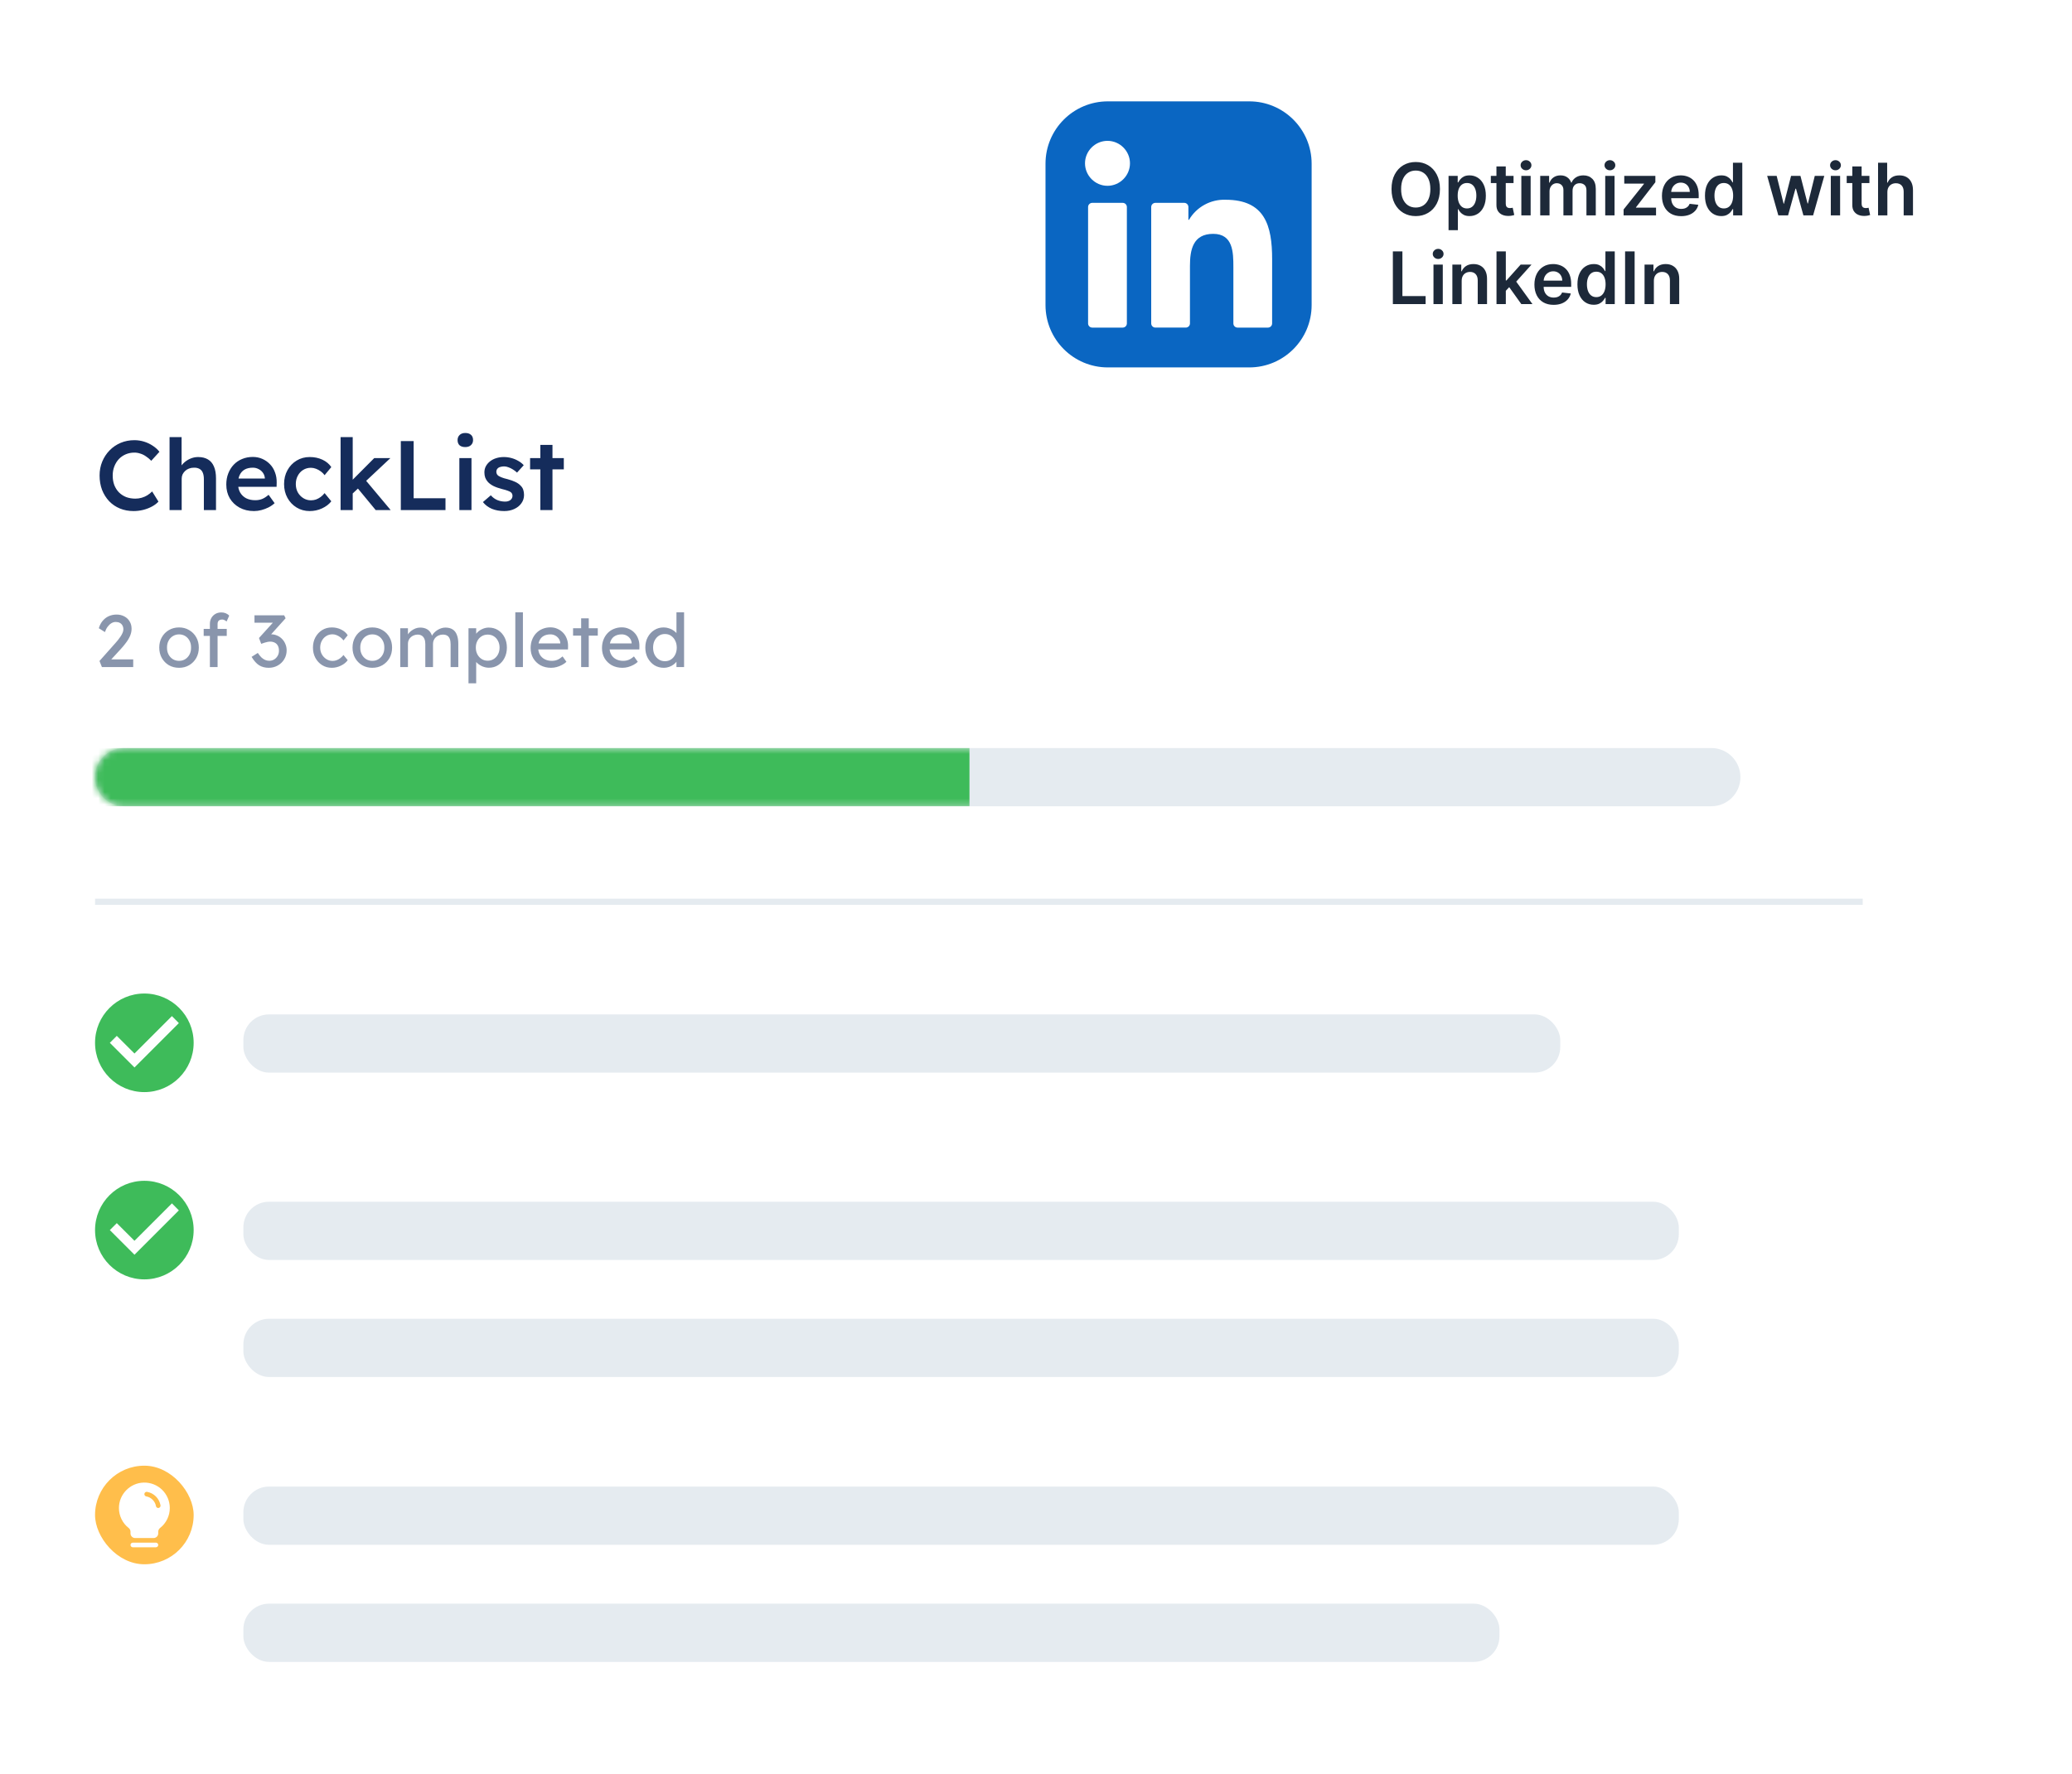 <svg width="327" height="280" viewBox="0 0 327 280" fill="none" xmlns="http://www.w3.org/2000/svg">
<g clip-path="url(#clip0_179_7143)">
<g clip-path="url(#clip1_179_7143)">
<rect y="45" width="294" height="235" rx="11.672" fill="white"/>
<g filter="url(#filter0_d_179_7143)">
<g clip-path="url(#clip2_179_7143)">
<path d="M21.085 77.156C20.297 77.156 19.575 77.021 18.922 76.751C18.268 76.481 17.703 76.097 17.226 75.599C16.748 75.091 16.375 74.494 16.105 73.81C15.846 73.115 15.716 72.357 15.716 71.537C15.716 70.749 15.856 70.018 16.136 69.343C16.416 68.669 16.805 68.077 17.303 67.569C17.801 67.061 18.382 66.666 19.046 66.386C19.71 66.106 20.431 65.966 21.209 65.966C21.739 65.966 22.252 66.044 22.75 66.2C23.248 66.355 23.705 66.573 24.12 66.853C24.535 67.123 24.882 67.439 25.162 67.802L23.871 69.219C23.601 68.939 23.321 68.705 23.03 68.518C22.75 68.321 22.454 68.176 22.143 68.083C21.842 67.979 21.531 67.927 21.209 67.927C20.732 67.927 20.281 68.015 19.855 68.192C19.441 68.368 19.077 68.617 18.766 68.939C18.465 69.26 18.227 69.644 18.05 70.09C17.874 70.526 17.786 71.014 17.786 71.553C17.786 72.103 17.869 72.601 18.035 73.047C18.211 73.493 18.455 73.877 18.766 74.199C19.088 74.52 19.466 74.769 19.902 74.946C20.348 75.112 20.836 75.195 21.365 75.195C21.707 75.195 22.04 75.148 22.361 75.055C22.683 74.961 22.978 74.832 23.248 74.666C23.528 74.489 23.782 74.287 24.011 74.059L25.007 75.662C24.758 75.942 24.426 76.196 24.011 76.424C23.596 76.652 23.129 76.834 22.61 76.969C22.102 77.093 21.593 77.156 21.085 77.156ZM26.759 77V65.484H28.658V70.479L28.3 70.666C28.404 70.293 28.606 69.955 28.907 69.654C29.207 69.343 29.566 69.094 29.98 68.907C30.395 68.721 30.821 68.627 31.257 68.627C31.879 68.627 32.398 68.752 32.813 69.001C33.238 69.25 33.555 69.623 33.762 70.121C33.98 70.619 34.089 71.242 34.089 71.989V77H32.175V72.129C32.175 71.714 32.118 71.371 32.004 71.102C31.89 70.822 31.713 70.619 31.474 70.495C31.236 70.36 30.945 70.298 30.603 70.308C30.323 70.308 30.064 70.355 29.825 70.448C29.597 70.531 29.394 70.656 29.218 70.822C29.052 70.977 28.917 71.159 28.813 71.366C28.72 71.574 28.673 71.802 28.673 72.051V77H27.724C27.537 77 27.361 77 27.195 77C27.039 77 26.894 77 26.759 77ZM40.087 77.156C39.225 77.156 38.463 76.974 37.799 76.611C37.145 76.248 36.632 75.755 36.258 75.132C35.895 74.5 35.713 73.778 35.713 72.969C35.713 72.326 35.817 71.74 36.025 71.211C36.232 70.682 36.517 70.225 36.881 69.841C37.254 69.447 37.695 69.146 38.203 68.939C38.722 68.721 39.288 68.612 39.9 68.612C40.439 68.612 40.942 68.716 41.409 68.923C41.876 69.13 42.281 69.416 42.623 69.779C42.966 70.132 43.225 70.557 43.401 71.055C43.588 71.543 43.676 72.077 43.666 72.658L43.65 73.327H37.005L36.647 72.02H42.047L41.798 72.284V71.942C41.767 71.621 41.663 71.34 41.487 71.102C41.311 70.853 41.083 70.661 40.802 70.526C40.533 70.381 40.232 70.308 39.9 70.308C39.391 70.308 38.961 70.407 38.608 70.604C38.266 70.801 38.006 71.086 37.83 71.46C37.654 71.823 37.565 72.279 37.565 72.829C37.565 73.358 37.674 73.82 37.892 74.214C38.12 74.609 38.437 74.915 38.842 75.132C39.257 75.34 39.739 75.444 40.289 75.444C40.673 75.444 41.025 75.382 41.347 75.257C41.669 75.132 42.016 74.909 42.39 74.588L43.339 75.911C43.059 76.17 42.737 76.393 42.374 76.58C42.021 76.756 41.648 76.896 41.254 77C40.859 77.104 40.47 77.156 40.087 77.156ZM48.878 77.156C48.111 77.156 47.421 76.969 46.809 76.595C46.196 76.222 45.714 75.713 45.361 75.07C45.008 74.427 44.832 73.701 44.832 72.891C44.832 72.082 45.008 71.356 45.361 70.713C45.714 70.069 46.196 69.561 46.809 69.188C47.421 68.814 48.111 68.627 48.878 68.627C49.615 68.627 50.284 68.767 50.886 69.047C51.488 69.328 51.955 69.717 52.287 70.215L51.228 71.491C51.073 71.273 50.876 71.076 50.637 70.899C50.398 70.723 50.144 70.583 49.874 70.479C49.605 70.376 49.335 70.324 49.065 70.324C48.609 70.324 48.199 70.438 47.836 70.666C47.483 70.884 47.203 71.19 46.995 71.584C46.788 71.968 46.684 72.404 46.684 72.891C46.684 73.379 46.788 73.815 46.995 74.199C47.213 74.583 47.504 74.889 47.867 75.117C48.23 75.345 48.635 75.459 49.081 75.459C49.35 75.459 49.61 75.418 49.859 75.335C50.118 75.241 50.362 75.112 50.59 74.946C50.819 74.78 51.031 74.572 51.228 74.323L52.287 75.615C51.934 76.071 51.446 76.445 50.824 76.735C50.212 77.016 49.563 77.156 48.878 77.156ZM55.54 74.494L55.167 72.705L59.057 68.799H61.61L55.54 74.494ZM53.751 77V65.484H55.665V77H53.751ZM59.291 77L56.272 73.343L57.626 72.191L61.656 77H59.291ZM63.257 77V66.106H65.28V75.132H70.307V77H63.257ZM72.495 77V68.799H74.409V77H72.495ZM73.428 67.055C73.044 67.055 72.744 66.962 72.526 66.775C72.318 66.578 72.214 66.303 72.214 65.951C72.214 65.618 72.323 65.349 72.541 65.141C72.759 64.934 73.055 64.83 73.428 64.83C73.823 64.83 74.123 64.929 74.331 65.126C74.549 65.312 74.658 65.587 74.658 65.951C74.658 66.272 74.549 66.537 74.331 66.744C74.113 66.952 73.812 67.055 73.428 67.055ZM79.575 77.156C78.849 77.156 78.195 77.036 77.614 76.798C77.043 76.549 76.577 76.196 76.213 75.739L77.459 74.666C77.77 75.018 78.117 75.272 78.501 75.428C78.885 75.584 79.29 75.662 79.715 75.662C79.891 75.662 80.047 75.641 80.182 75.599C80.327 75.558 80.452 75.496 80.555 75.413C80.659 75.33 80.737 75.236 80.789 75.132C80.851 75.018 80.882 74.894 80.882 74.759C80.882 74.51 80.789 74.313 80.602 74.168C80.498 74.095 80.332 74.017 80.104 73.934C79.886 73.851 79.601 73.768 79.248 73.685C78.688 73.54 78.221 73.374 77.848 73.187C77.474 72.99 77.184 72.772 76.976 72.534C76.8 72.336 76.665 72.113 76.572 71.864C76.489 71.615 76.447 71.346 76.447 71.055C76.447 70.692 76.525 70.365 76.68 70.075C76.846 69.774 77.07 69.514 77.35 69.296C77.63 69.079 77.957 68.913 78.33 68.799C78.704 68.684 79.093 68.627 79.497 68.627C79.912 68.627 80.312 68.679 80.696 68.783C81.09 68.887 81.453 69.037 81.785 69.234C82.127 69.421 82.418 69.649 82.656 69.919L81.598 71.086C81.401 70.899 81.183 70.733 80.945 70.588C80.716 70.443 80.483 70.329 80.244 70.246C80.006 70.152 79.783 70.106 79.575 70.106C79.378 70.106 79.202 70.126 79.046 70.168C78.89 70.199 78.761 70.251 78.657 70.324C78.553 70.396 78.47 70.49 78.408 70.604C78.356 70.707 78.33 70.832 78.33 70.977C78.34 71.102 78.371 71.221 78.423 71.335C78.486 71.439 78.569 71.527 78.672 71.6C78.787 71.672 78.958 71.755 79.186 71.849C79.414 71.942 79.71 72.03 80.073 72.113C80.581 72.248 81.007 72.399 81.349 72.565C81.692 72.731 81.961 72.923 82.159 73.141C82.356 73.327 82.496 73.545 82.579 73.794C82.662 74.043 82.703 74.318 82.703 74.619C82.703 75.106 82.563 75.542 82.283 75.926C82.013 76.31 81.64 76.611 81.162 76.829C80.696 77.047 80.166 77.156 79.575 77.156ZM85.276 77V66.713H87.191V77H85.276ZM83.658 70.573V68.799H88.98V70.573H83.658Z" fill="#152C5B"/>
<path opacity="0.5" d="M16.085 101.781L15.7 100.824L18.198 98.011C18.33 97.871 18.467 97.712 18.607 97.533C18.755 97.346 18.895 97.155 19.027 96.961C19.159 96.766 19.264 96.576 19.342 96.389C19.428 96.194 19.47 96.011 19.47 95.84C19.47 95.591 19.42 95.381 19.319 95.21C19.225 95.031 19.085 94.895 18.898 94.802C18.72 94.708 18.502 94.661 18.245 94.661C18.019 94.661 17.797 94.728 17.579 94.86C17.362 94.992 17.163 95.179 16.984 95.42C16.805 95.661 16.665 95.941 16.564 96.26L15.595 95.653C15.728 95.202 15.926 94.817 16.191 94.498C16.463 94.171 16.786 93.922 17.159 93.751C17.541 93.58 17.953 93.494 18.396 93.494C18.856 93.494 19.264 93.591 19.622 93.786C19.98 93.973 20.26 94.237 20.462 94.58C20.665 94.914 20.766 95.303 20.766 95.747C20.766 95.926 20.747 96.109 20.708 96.296C20.669 96.482 20.606 96.677 20.521 96.879C20.435 97.074 20.326 97.28 20.194 97.498C20.062 97.708 19.902 97.93 19.715 98.163C19.537 98.396 19.33 98.642 19.097 98.898L17.241 100.918L17.008 100.567H21.023V101.781H16.085ZM28.261 101.898C27.662 101.898 27.125 101.762 26.65 101.49C26.183 101.209 25.814 100.832 25.541 100.357C25.269 99.875 25.133 99.326 25.133 98.712C25.133 98.097 25.269 97.552 25.541 97.078C25.814 96.595 26.183 96.218 26.65 95.945C27.125 95.665 27.662 95.525 28.261 95.525C28.852 95.525 29.381 95.665 29.848 95.945C30.323 96.218 30.696 96.595 30.969 97.078C31.241 97.552 31.377 98.097 31.377 98.712C31.377 99.326 31.241 99.875 30.969 100.357C30.696 100.832 30.323 101.209 29.848 101.49C29.381 101.762 28.852 101.898 28.261 101.898ZM28.261 100.801C28.627 100.801 28.953 100.711 29.241 100.532C29.529 100.346 29.755 100.097 29.918 99.785C30.082 99.466 30.16 99.108 30.152 98.712C30.16 98.307 30.082 97.949 29.918 97.638C29.755 97.319 29.529 97.07 29.241 96.891C28.953 96.712 28.627 96.622 28.261 96.622C27.895 96.622 27.564 96.716 27.269 96.902C26.981 97.081 26.755 97.33 26.592 97.649C26.428 97.961 26.351 98.315 26.358 98.712C26.351 99.108 26.428 99.466 26.592 99.785C26.755 100.097 26.981 100.346 27.269 100.532C27.564 100.711 27.895 100.801 28.261 100.801ZM33.125 101.781V94.965C33.125 94.615 33.202 94.303 33.358 94.031C33.514 93.759 33.728 93.545 34 93.389C34.272 93.234 34.587 93.156 34.945 93.156C35.194 93.156 35.428 93.202 35.646 93.296C35.864 93.389 36.039 93.514 36.171 93.669L35.762 94.591C35.661 94.498 35.548 94.424 35.424 94.37C35.307 94.307 35.194 94.276 35.086 94.276C34.922 94.276 34.782 94.303 34.665 94.358C34.556 94.405 34.475 94.482 34.42 94.591C34.366 94.692 34.338 94.817 34.338 94.965V101.781H33.731C33.63 101.781 33.529 101.781 33.428 101.781C33.327 101.781 33.226 101.781 33.125 101.781ZM32.144 96.867V95.759H35.786V96.867H32.144ZM42.402 101.898C41.826 101.898 41.324 101.766 40.896 101.501C40.476 101.237 40.079 100.793 39.706 100.171L40.686 99.552C40.881 99.84 41.071 100.077 41.258 100.264C41.453 100.443 41.651 100.575 41.853 100.661C42.056 100.746 42.27 100.789 42.495 100.789C42.768 100.789 43.021 100.723 43.254 100.591C43.487 100.451 43.674 100.26 43.814 100.019C43.954 99.778 44.025 99.505 44.025 99.202C44.025 98.898 43.97 98.642 43.861 98.431C43.752 98.214 43.593 98.05 43.383 97.941C43.172 97.825 42.923 97.766 42.636 97.766C42.503 97.766 42.363 97.782 42.215 97.813C42.075 97.836 41.923 97.875 41.76 97.93C41.597 97.976 41.418 98.038 41.223 98.116L40.873 97.194L43.394 94.416L43.639 94.778H40.161V93.611H44.842L45.075 94.078L42.402 97.043L42.11 96.739C42.172 96.708 42.274 96.681 42.414 96.657C42.562 96.626 42.682 96.611 42.776 96.611C43.118 96.611 43.437 96.677 43.733 96.809C44.036 96.934 44.297 97.112 44.515 97.346C44.74 97.572 44.915 97.84 45.04 98.151C45.172 98.455 45.238 98.782 45.238 99.132C45.238 99.661 45.11 100.136 44.853 100.556C44.604 100.968 44.266 101.295 43.838 101.536C43.41 101.777 42.931 101.898 42.402 101.898ZM52.365 101.898C51.797 101.898 51.287 101.758 50.836 101.478C50.392 101.198 50.038 100.816 49.774 100.334C49.517 99.852 49.389 99.311 49.389 98.712C49.389 98.112 49.517 97.572 49.774 97.089C50.038 96.607 50.392 96.225 50.836 95.945C51.287 95.665 51.797 95.525 52.365 95.525C52.91 95.525 53.404 95.638 53.847 95.864C54.299 96.082 54.641 96.381 54.874 96.762L54.209 97.579C54.085 97.4 53.925 97.237 53.73 97.089C53.536 96.941 53.33 96.825 53.112 96.739C52.894 96.653 52.684 96.611 52.482 96.611C52.108 96.611 51.773 96.704 51.478 96.891C51.19 97.07 50.96 97.319 50.789 97.638C50.618 97.957 50.532 98.315 50.532 98.712C50.532 99.108 50.622 99.466 50.801 99.785C50.98 100.097 51.217 100.346 51.513 100.532C51.809 100.719 52.135 100.813 52.493 100.813C52.703 100.813 52.906 100.778 53.1 100.707C53.303 100.637 53.497 100.532 53.684 100.392C53.871 100.252 54.046 100.081 54.209 99.879L54.874 100.696C54.625 101.046 54.267 101.334 53.8 101.56C53.342 101.785 52.863 101.898 52.365 101.898ZM58.763 101.898C58.164 101.898 57.627 101.762 57.152 101.49C56.685 101.209 56.316 100.832 56.043 100.357C55.771 99.875 55.635 99.326 55.635 98.712C55.635 98.097 55.771 97.552 56.043 97.078C56.316 96.595 56.685 96.218 57.152 95.945C57.627 95.665 58.164 95.525 58.763 95.525C59.354 95.525 59.883 95.665 60.35 95.945C60.825 96.218 61.199 96.595 61.471 97.078C61.743 97.552 61.879 98.097 61.879 98.712C61.879 99.326 61.743 99.875 61.471 100.357C61.199 100.832 60.825 101.209 60.35 101.49C59.883 101.762 59.354 101.898 58.763 101.898ZM58.763 100.801C59.129 100.801 59.456 100.711 59.743 100.532C60.031 100.346 60.257 100.097 60.42 99.785C60.584 99.466 60.662 99.108 60.654 98.712C60.662 98.307 60.584 97.949 60.42 97.638C60.257 97.319 60.031 97.07 59.743 96.891C59.456 96.712 59.129 96.622 58.763 96.622C58.397 96.622 58.066 96.716 57.771 96.902C57.483 97.081 57.257 97.33 57.094 97.649C56.931 97.961 56.853 98.315 56.86 98.712C56.853 99.108 56.931 99.466 57.094 99.785C57.257 100.097 57.483 100.346 57.771 100.532C58.066 100.711 58.397 100.801 58.763 100.801ZM63.166 101.781V95.653H64.38V96.961L64.158 97.101C64.22 96.898 64.318 96.704 64.45 96.517C64.59 96.331 64.757 96.167 64.952 96.027C65.154 95.879 65.368 95.763 65.594 95.677C65.827 95.591 66.065 95.549 66.306 95.549C66.656 95.549 66.963 95.607 67.228 95.724C67.492 95.84 67.71 96.015 67.882 96.249C68.053 96.482 68.177 96.774 68.255 97.124L68.068 97.078L68.15 96.879C68.236 96.7 68.352 96.533 68.5 96.377C68.656 96.214 68.831 96.07 69.025 95.945C69.22 95.821 69.426 95.724 69.644 95.653C69.862 95.584 70.076 95.549 70.286 95.549C70.745 95.549 71.122 95.642 71.418 95.829C71.722 96.015 71.947 96.299 72.095 96.681C72.251 97.062 72.329 97.537 72.329 98.105V101.781H71.115V98.175C71.115 97.825 71.068 97.54 70.975 97.323C70.889 97.097 70.757 96.93 70.578 96.821C70.399 96.712 70.169 96.657 69.889 96.657C69.671 96.657 69.465 96.696 69.27 96.774C69.084 96.844 68.92 96.945 68.78 97.078C68.64 97.21 68.531 97.365 68.453 97.544C68.376 97.716 68.337 97.906 68.337 98.116V101.781H67.123V98.151C67.123 97.832 67.076 97.564 66.983 97.346C66.889 97.12 66.753 96.949 66.574 96.832C66.395 96.716 66.177 96.657 65.921 96.657C65.703 96.657 65.5 96.696 65.314 96.774C65.127 96.844 64.963 96.945 64.823 97.078C64.683 97.202 64.574 97.354 64.497 97.533C64.419 97.704 64.38 97.891 64.38 98.093V101.781H63.166ZM73.938 104.349V95.653H75.152V97.054L74.965 96.949C75.012 96.716 75.144 96.494 75.362 96.284C75.58 96.066 75.844 95.891 76.156 95.759C76.475 95.618 76.802 95.549 77.136 95.549C77.689 95.549 78.179 95.685 78.607 95.957C79.035 96.229 79.373 96.603 79.622 97.078C79.871 97.552 79.996 98.097 79.996 98.712C79.996 99.319 79.871 99.863 79.622 100.346C79.381 100.82 79.046 101.198 78.618 101.478C78.191 101.75 77.708 101.886 77.171 101.886C76.813 101.886 76.467 101.816 76.132 101.676C75.798 101.528 75.514 101.342 75.28 101.116C75.047 100.89 74.903 100.657 74.849 100.416L75.152 100.252V104.349H73.938ZM76.973 100.778C77.331 100.778 77.65 100.688 77.93 100.509C78.21 100.33 78.432 100.085 78.595 99.774C78.759 99.463 78.84 99.108 78.84 98.712C78.84 98.315 78.759 97.965 78.595 97.661C78.44 97.35 78.222 97.105 77.942 96.926C77.661 96.747 77.338 96.657 76.973 96.657C76.607 96.657 76.284 96.747 76.004 96.926C75.724 97.097 75.502 97.338 75.339 97.649C75.175 97.961 75.094 98.315 75.094 98.712C75.094 99.108 75.175 99.463 75.339 99.774C75.502 100.085 75.724 100.33 76.004 100.509C76.284 100.688 76.607 100.778 76.973 100.778ZM81.325 101.781V93.144H82.527V101.781H81.325ZM86.977 101.898C86.346 101.898 85.786 101.766 85.296 101.501C84.813 101.229 84.432 100.859 84.152 100.392C83.879 99.925 83.743 99.389 83.743 98.782C83.743 98.299 83.821 97.859 83.977 97.463C84.132 97.066 84.346 96.724 84.619 96.436C84.899 96.14 85.23 95.914 85.611 95.759C86 95.595 86.42 95.513 86.871 95.513C87.268 95.513 87.638 95.591 87.98 95.747C88.323 95.895 88.618 96.101 88.867 96.365C89.124 96.63 89.319 96.945 89.451 97.311C89.591 97.669 89.657 98.062 89.649 98.49L89.638 99.003H84.63L84.362 98.046H88.599L88.424 98.245V97.965C88.4 97.708 88.315 97.478 88.167 97.276C88.019 97.074 87.832 96.914 87.607 96.797C87.381 96.681 87.136 96.622 86.871 96.622C86.451 96.622 86.097 96.704 85.809 96.867C85.521 97.023 85.303 97.257 85.156 97.568C85.008 97.871 84.934 98.249 84.934 98.7C84.934 99.128 85.023 99.501 85.202 99.82C85.381 100.132 85.634 100.373 85.961 100.544C86.288 100.715 86.665 100.801 87.093 100.801C87.397 100.801 87.677 100.75 87.934 100.649C88.198 100.548 88.482 100.365 88.786 100.101L89.393 100.953C89.206 101.139 88.976 101.303 88.704 101.443C88.439 101.583 88.155 101.696 87.852 101.781C87.556 101.859 87.264 101.898 86.977 101.898ZM91.715 101.781V94.09H92.917V101.781H91.715ZM90.442 96.821V95.653H94.341V96.821H90.442ZM98.238 101.898C97.608 101.898 97.048 101.766 96.557 101.501C96.075 101.229 95.694 100.859 95.413 100.392C95.141 99.925 95.005 99.389 95.005 98.782C95.005 98.299 95.083 97.859 95.238 97.463C95.394 97.066 95.608 96.724 95.88 96.436C96.16 96.14 96.491 95.914 96.873 95.759C97.262 95.595 97.682 95.513 98.133 95.513C98.53 95.513 98.9 95.591 99.242 95.747C99.584 95.895 99.88 96.101 100.129 96.365C100.386 96.63 100.58 96.945 100.713 97.311C100.853 97.669 100.919 98.062 100.911 98.49L100.899 99.003H95.892L95.624 98.046H99.861L99.685 98.245V97.965C99.662 97.708 99.576 97.478 99.429 97.276C99.281 97.074 99.094 96.914 98.868 96.797C98.643 96.681 98.398 96.622 98.133 96.622C97.713 96.622 97.359 96.704 97.071 96.867C96.783 97.023 96.565 97.257 96.417 97.568C96.269 97.871 96.195 98.249 96.195 98.7C96.195 99.128 96.285 99.501 96.464 99.82C96.643 100.132 96.896 100.373 97.223 100.544C97.549 100.715 97.927 100.801 98.355 100.801C98.658 100.801 98.938 100.75 99.195 100.649C99.46 100.548 99.744 100.365 100.047 100.101L100.654 100.953C100.467 101.139 100.238 101.303 99.966 101.443C99.701 101.583 99.417 101.696 99.114 101.781C98.818 101.859 98.526 101.898 98.238 101.898ZM104.774 101.898C104.213 101.898 103.712 101.762 103.268 101.49C102.832 101.209 102.486 100.832 102.229 100.357C101.972 99.875 101.844 99.326 101.844 98.712C101.844 98.097 101.969 97.552 102.218 97.078C102.474 96.595 102.821 96.218 103.256 95.945C103.692 95.665 104.186 95.525 104.739 95.525C105.042 95.525 105.334 95.576 105.614 95.677C105.902 95.77 106.159 95.903 106.384 96.074C106.61 96.237 106.785 96.42 106.91 96.622C107.042 96.817 107.108 97.015 107.108 97.218L106.758 97.241V93.144H107.96V101.781H106.758V100.322H106.991C106.991 100.509 106.929 100.696 106.805 100.883C106.68 101.062 106.513 101.229 106.303 101.384C106.1 101.54 105.863 101.665 105.591 101.758C105.326 101.851 105.054 101.898 104.774 101.898ZM104.937 100.859C105.303 100.859 105.626 100.766 105.906 100.579C106.186 100.392 106.404 100.139 106.559 99.82C106.723 99.494 106.805 99.124 106.805 98.712C106.805 98.299 106.723 97.933 106.559 97.614C106.404 97.288 106.186 97.031 105.906 96.844C105.626 96.657 105.303 96.564 104.937 96.564C104.571 96.564 104.248 96.657 103.968 96.844C103.688 97.031 103.466 97.288 103.303 97.614C103.147 97.933 103.07 98.299 103.07 98.712C103.07 99.124 103.147 99.494 103.303 99.82C103.466 100.139 103.688 100.392 103.968 100.579C104.248 100.766 104.571 100.859 104.937 100.859Z" fill="#152C5B"/>
<mask id="path-5-inside-1_179_7143" fill="white">
<path d="M15 119.158C15 116.62 17.058 114.563 19.596 114.563H270.076C272.614 114.563 274.672 116.62 274.672 119.158C274.672 121.697 272.614 123.754 270.076 123.754H19.596C17.058 123.754 15 121.697 15 119.158Z"/>
</mask>
<path d="M15 119.158C15 116.62 17.058 114.563 19.596 114.563H270.076C272.614 114.563 274.672 116.62 274.672 119.158C274.672 121.697 272.614 123.754 270.076 123.754H19.596C17.058 123.754 15 121.697 15 119.158Z" fill="#E5EBF0"/>
<path d="M15 114.563H274.672H15ZM274.672 123.754H15H274.672ZM-118.404 123.754C-120.942 123.754 -123 121.697 -123 119.158C-123 116.62 -120.942 114.563 -118.404 114.563H153C153 114.563 153 116.62 153 119.158C153 121.697 153 123.754 153 123.754H-118.404ZM274.672 114.563V123.754V114.563Z" fill="#3EBB5A" mask="url(#path-5-inside-1_179_7143)"/>
<line x1="15" y1="138.831" x2="312" y2="138.831" stroke="#E5EBF0" stroke-width="0.973"/>
<path d="M22.781 153.317C18.486 153.317 15 156.803 15 161.098C15 165.394 18.486 168.88 22.781 168.88C27.077 168.88 30.563 165.394 30.563 161.098C30.563 156.803 27.077 153.317 22.781 153.317ZM21.225 164.989L17.334 161.098L18.432 160.001L21.225 162.787L27.131 156.881L28.228 157.986L21.225 164.989Z" fill="#3EBB5A"/>
<rect x="38.408" y="156.614" width="207.829" height="9.192" rx="4.048" fill="#E5EBF0"/>
<path d="M22.781 182.88C18.486 182.88 15 186.366 15 190.661C15 194.956 18.486 198.442 22.781 198.442C27.077 198.442 30.563 194.956 30.563 190.661C30.563 186.366 27.077 182.88 22.781 182.88ZM21.225 194.552L17.334 190.661L18.432 189.564L21.225 192.349L27.131 186.443L28.228 187.548L21.225 194.552Z" fill="#3EBB5A"/>
<rect x="38.408" y="204.661" width="226.539" height="9.192" rx="4.048" fill="#E5EBF0"/>
<rect x="38.408" y="186.184" width="226.539" height="9.192" rx="4.048" fill="#E5EBF0"/>
<rect x="15" y="227.853" width="15.563" height="15.563" rx="7.781" fill="#FFBE4B"/>
<path d="M24.972 240.367C24.972 240.464 24.934 240.556 24.865 240.625C24.797 240.693 24.704 240.732 24.608 240.732H20.96C20.863 240.732 20.77 240.693 20.702 240.625C20.634 240.556 20.595 240.464 20.595 240.367C20.595 240.27 20.634 240.177 20.702 240.109C20.77 240.041 20.863 240.002 20.96 240.002H24.608C24.704 240.002 24.797 240.041 24.865 240.109C24.934 240.177 24.972 240.27 24.972 240.367ZM26.796 234.531C26.798 235.139 26.66 235.739 26.394 236.286C26.129 236.833 25.741 237.312 25.262 237.687C25.173 237.755 25.1 237.843 25.05 237.944C25 238.046 24.973 238.157 24.972 238.27V238.543C24.972 238.737 24.895 238.922 24.759 239.059C24.622 239.196 24.436 239.273 24.243 239.273H21.325C21.131 239.273 20.946 239.196 20.809 239.059C20.672 238.922 20.595 238.737 20.595 238.543V238.27C20.595 238.158 20.57 238.048 20.52 237.948C20.471 237.848 20.4 237.761 20.311 237.692C19.833 237.32 19.446 236.844 19.18 236.3C18.913 235.756 18.773 235.159 18.771 234.553C18.76 232.38 20.516 230.571 22.687 230.519C23.222 230.506 23.754 230.6 24.252 230.796C24.75 230.992 25.204 231.285 25.587 231.659C25.97 232.033 26.274 232.48 26.482 232.973C26.689 233.466 26.796 233.996 26.796 234.531ZM25.332 234.105C25.237 233.577 24.983 233.09 24.604 232.711C24.224 232.331 23.738 232.077 23.209 231.983C23.162 231.975 23.114 231.976 23.067 231.987C23.02 231.998 22.976 232.017 22.937 232.045C22.898 232.073 22.865 232.108 22.839 232.149C22.814 232.189 22.797 232.235 22.789 232.282C22.781 232.329 22.782 232.377 22.793 232.424C22.804 232.471 22.823 232.515 22.851 232.554C22.879 232.593 22.914 232.626 22.955 232.652C22.995 232.677 23.041 232.694 23.088 232.702C23.843 232.829 24.484 233.47 24.613 234.227C24.627 234.312 24.671 234.389 24.737 234.445C24.803 234.501 24.886 234.531 24.972 234.531C24.993 234.531 25.014 234.529 25.034 234.526C25.129 234.51 25.214 234.456 25.27 234.377C25.326 234.298 25.348 234.2 25.332 234.105Z" fill="white"/>
<rect x="38.408" y="249.634" width="198.236" height="9.192" rx="4.048" fill="#E5EBF0"/>
<rect x="38.408" y="231.149" width="226.539" height="9.192" rx="4.048" fill="#E5EBF0"/>
</g>
</g>
</g>
<rect x="141" width="186" height="74" rx="12" fill="white"/>
<g clip-path="url(#clip3_179_7143)">
<path d="M197.156 16H174.844C169.407 16 165 20.407 165 25.844V48.156C165 53.593 169.407 58 174.844 58H197.156C202.593 58 207 53.593 207 48.156V25.844C207 20.407 202.593 16 197.156 16Z" fill="white"/>
<path d="M197.156 16H174.844C169.407 16 165 20.407 165 25.844V48.156C165 53.593 169.407 58 174.844 58H197.156C202.593 58 207 53.593 207 48.156V25.844C207 20.407 202.593 16 197.156 16Z" fill="#0A66C2"/>
<path d="M195.305 51.714H200.107C200.281 51.714 200.448 51.645 200.571 51.522C200.694 51.399 200.763 51.232 200.763 51.058L200.766 40.912C200.766 35.609 199.623 31.533 193.426 31.533C191.07 31.445 188.848 32.66 187.65 34.687C187.644 34.697 187.635 34.705 187.624 34.709C187.614 34.714 187.602 34.714 187.591 34.711C187.58 34.708 187.57 34.702 187.563 34.693C187.556 34.684 187.552 34.672 187.552 34.661V32.679C187.552 32.505 187.483 32.338 187.36 32.215C187.237 32.092 187.07 32.022 186.896 32.022H182.339C182.165 32.022 181.998 32.092 181.875 32.215C181.752 32.338 181.682 32.505 181.682 32.679V51.057C181.682 51.231 181.752 51.398 181.875 51.521C181.998 51.644 182.165 51.713 182.339 51.713H187.14C187.314 51.713 187.481 51.644 187.604 51.521C187.728 51.398 187.797 51.231 187.797 51.057V41.972C187.797 39.404 188.284 36.916 191.469 36.916C194.608 36.916 194.649 39.855 194.649 42.139V51.058C194.649 51.232 194.718 51.399 194.841 51.522C194.964 51.645 195.131 51.714 195.305 51.714ZM171.234 25.783C171.234 27.729 172.837 29.331 174.783 29.331C176.729 29.331 178.331 27.728 178.331 25.782C178.331 23.836 176.729 22.234 174.783 22.234C172.836 22.234 171.234 23.836 171.234 25.783ZM172.376 51.714H177.184C177.358 51.714 177.525 51.645 177.648 51.522C177.771 51.399 177.841 51.232 177.841 51.058V32.679C177.841 32.505 177.771 32.338 177.648 32.215C177.525 32.092 177.358 32.022 177.184 32.022H172.376C172.202 32.022 172.035 32.092 171.912 32.215C171.789 32.338 171.72 32.505 171.72 32.679V51.058C171.72 51.232 171.789 51.399 171.912 51.522C172.035 51.645 172.202 51.714 172.376 51.714Z" fill="white"/>
</g>
<path d="M227.249 29.843C227.249 30.739 227.081 31.506 226.745 32.145C226.412 32.781 225.958 33.268 225.381 33.606C224.808 33.944 224.157 34.114 223.429 34.114C222.701 34.114 222.049 33.944 221.472 33.606C220.898 33.265 220.444 32.777 220.108 32.141C219.775 31.502 219.609 30.736 219.609 29.843C219.609 28.947 219.775 28.181 220.108 27.546C220.444 26.907 220.898 26.418 221.472 26.08C222.049 25.742 222.701 25.573 223.429 25.573C224.157 25.573 224.808 25.742 225.381 26.08C225.958 26.418 226.412 26.907 226.745 27.546C227.081 28.181 227.249 28.947 227.249 29.843ZM225.735 29.843C225.735 29.213 225.636 28.681 225.438 28.248C225.243 27.812 224.973 27.483 224.626 27.261C224.28 27.037 223.881 26.924 223.429 26.924C222.977 26.924 222.578 27.037 222.231 27.261C221.885 27.483 221.613 27.812 221.415 28.248C221.22 28.681 221.123 29.213 221.123 29.843C221.123 30.474 221.22 31.007 221.415 31.443C221.613 31.876 221.885 32.204 222.231 32.429C222.578 32.651 222.977 32.762 223.429 32.762C223.881 32.762 224.28 32.651 224.626 32.429C224.973 32.204 225.243 31.876 225.438 31.443C225.636 31.007 225.735 30.474 225.735 29.843ZM228.608 36.338V27.765H230.053V28.796H230.138C230.214 28.644 230.321 28.483 230.459 28.313C230.597 28.14 230.783 27.992 231.019 27.87C231.254 27.746 231.555 27.684 231.92 27.684C232.402 27.684 232.836 27.807 233.223 28.053C233.613 28.297 233.921 28.658 234.149 29.137C234.379 29.613 234.494 30.198 234.494 30.89C234.494 31.575 234.381 32.157 234.157 32.636C233.932 33.115 233.626 33.48 233.239 33.732C232.852 33.984 232.414 34.11 231.924 34.11C231.567 34.11 231.271 34.05 231.035 33.931C230.8 33.812 230.61 33.669 230.467 33.501C230.326 33.33 230.216 33.169 230.138 33.018H230.077V36.338H228.608ZM230.049 30.882C230.049 31.286 230.106 31.639 230.219 31.942C230.336 32.245 230.502 32.482 230.718 32.652C230.938 32.82 231.203 32.904 231.514 32.904C231.839 32.904 232.111 32.817 232.33 32.644C232.549 32.468 232.714 32.229 232.825 31.926C232.939 31.62 232.996 31.272 232.996 30.882C232.996 30.495 232.94 30.152 232.829 29.851C232.718 29.551 232.553 29.315 232.334 29.145C232.115 28.974 231.842 28.889 231.514 28.889C231.2 28.889 230.934 28.972 230.714 29.137C230.495 29.302 230.329 29.533 230.215 29.831C230.104 30.129 230.049 30.479 230.049 30.882ZM238.866 27.765V28.901H235.281V27.765H238.866ZM236.166 26.271H237.636V32.125C237.636 32.322 237.665 32.474 237.725 32.579C237.787 32.682 237.868 32.752 237.969 32.79C238.069 32.828 238.18 32.847 238.301 32.847C238.393 32.847 238.477 32.84 238.553 32.827C238.632 32.813 238.691 32.801 238.732 32.79L238.979 33.939C238.901 33.966 238.789 33.996 238.642 34.028C238.499 34.061 238.323 34.08 238.115 34.085C237.747 34.096 237.415 34.041 237.12 33.919C236.825 33.794 236.591 33.602 236.418 33.342C236.247 33.083 236.164 32.758 236.166 32.368V26.271ZM240.095 34V27.765H241.564V34H240.095ZM240.834 26.88C240.601 26.88 240.401 26.803 240.233 26.648C240.065 26.491 239.981 26.303 239.981 26.084C239.981 25.862 240.065 25.674 240.233 25.52C240.401 25.363 240.601 25.285 240.834 25.285C241.069 25.285 241.269 25.363 241.434 25.52C241.602 25.674 241.686 25.862 241.686 26.084C241.686 26.303 241.602 26.491 241.434 26.648C241.269 26.803 241.069 26.88 240.834 26.88ZM243.075 34V27.765H244.48V28.824H244.553C244.683 28.467 244.898 28.188 245.198 27.988C245.499 27.785 245.857 27.684 246.274 27.684C246.696 27.684 247.052 27.786 247.342 27.992C247.634 28.195 247.84 28.472 247.959 28.824H248.024C248.162 28.478 248.394 28.202 248.722 27.996C249.052 27.788 249.443 27.684 249.895 27.684C250.469 27.684 250.937 27.865 251.3 28.227C251.662 28.59 251.844 29.119 251.844 29.815V34H250.37V30.042C250.37 29.655 250.267 29.372 250.062 29.194C249.856 29.012 249.604 28.922 249.307 28.922C248.952 28.922 248.675 29.033 248.474 29.255C248.277 29.474 248.178 29.759 248.178 30.111V34H246.737V29.981C246.737 29.659 246.639 29.402 246.445 29.21C246.252 29.018 246.001 28.922 245.69 28.922C245.478 28.922 245.286 28.976 245.113 29.084C244.94 29.19 244.802 29.34 244.699 29.535C244.596 29.727 244.545 29.951 244.545 30.209V34H243.075ZM253.334 34V27.765H254.804V34H253.334ZM254.073 26.88C253.841 26.88 253.64 26.803 253.472 26.648C253.305 26.491 253.221 26.303 253.221 26.084C253.221 25.862 253.305 25.674 253.472 25.52C253.64 25.363 253.841 25.285 254.073 25.285C254.309 25.285 254.509 25.363 254.674 25.52C254.842 25.674 254.926 25.862 254.926 26.084C254.926 26.303 254.842 26.491 254.674 26.648C254.509 26.803 254.309 26.88 254.073 26.88ZM256.234 34V33.066L259.449 29.035V28.983H256.339V27.765H261.247V28.767L258.186 32.729V32.782H261.353V34H256.234ZM265.316 34.122C264.691 34.122 264.151 33.992 263.696 33.732C263.244 33.47 262.896 33.099 262.653 32.62C262.409 32.138 262.287 31.571 262.287 30.919C262.287 30.277 262.409 29.715 262.653 29.23C262.899 28.743 263.243 28.364 263.684 28.094C264.125 27.82 264.643 27.684 265.239 27.684C265.623 27.684 265.986 27.746 266.327 27.87C266.67 27.992 266.973 28.181 267.236 28.439C267.501 28.696 267.709 29.023 267.861 29.421C268.013 29.816 268.088 30.287 268.088 30.834V31.284H262.978V30.294H266.68C266.677 30.012 266.616 29.762 266.497 29.543C266.378 29.321 266.212 29.146 265.998 29.019C265.787 28.892 265.54 28.828 265.259 28.828C264.959 28.828 264.695 28.901 264.467 29.047C264.24 29.191 264.063 29.38 263.936 29.616C263.811 29.849 263.747 30.104 263.745 30.383V31.248C263.745 31.61 263.811 31.922 263.944 32.181C264.076 32.438 264.262 32.636 264.5 32.774C264.738 32.909 265.017 32.977 265.336 32.977C265.55 32.977 265.743 32.947 265.917 32.888C266.09 32.825 266.24 32.735 266.367 32.616C266.494 32.497 266.59 32.349 266.655 32.173L268.027 32.328C267.941 32.69 267.776 33.007 267.532 33.277C267.291 33.545 266.983 33.754 266.607 33.903C266.23 34.049 265.8 34.122 265.316 34.122ZM271.645 34.11C271.156 34.11 270.717 33.984 270.33 33.732C269.943 33.48 269.637 33.115 269.413 32.636C269.188 32.157 269.076 31.575 269.076 30.89C269.076 30.198 269.189 29.613 269.417 29.137C269.647 28.658 269.957 28.297 270.346 28.053C270.736 27.807 271.17 27.684 271.649 27.684C272.015 27.684 272.315 27.746 272.551 27.87C272.786 27.992 272.973 28.14 273.111 28.313C273.249 28.483 273.356 28.644 273.432 28.796H273.492V25.686H274.966V34H273.521V33.018H273.432C273.356 33.169 273.246 33.33 273.103 33.501C272.959 33.669 272.77 33.812 272.534 33.931C272.299 34.05 272.003 34.11 271.645 34.11ZM272.055 32.904C272.367 32.904 272.632 32.82 272.851 32.652C273.07 32.482 273.237 32.245 273.35 31.942C273.464 31.639 273.521 31.286 273.521 30.882C273.521 30.479 273.464 30.129 273.35 29.831C273.239 29.533 273.074 29.302 272.855 29.137C272.639 28.972 272.372 28.889 272.055 28.889C271.728 28.889 271.455 28.974 271.235 29.145C271.016 29.315 270.851 29.551 270.74 29.851C270.629 30.152 270.574 30.495 270.574 30.882C270.574 31.272 270.629 31.62 270.74 31.926C270.854 32.229 271.02 32.468 271.239 32.644C271.461 32.817 271.733 32.904 272.055 32.904ZM280.654 34L278.892 27.765H280.39L281.486 32.149H281.543L282.664 27.765H284.145L285.266 32.125H285.327L286.406 27.765H287.908L286.143 34H284.612L283.443 29.786H283.358L282.189 34H280.654ZM288.934 34V27.765H290.404V34H288.934ZM289.673 26.88C289.44 26.88 289.24 26.803 289.072 26.648C288.905 26.491 288.821 26.303 288.821 26.084C288.821 25.862 288.905 25.674 289.072 25.52C289.24 25.363 289.44 25.285 289.673 25.285C289.909 25.285 290.109 25.363 290.274 25.52C290.442 25.674 290.526 25.862 290.526 26.084C290.526 26.303 290.442 26.491 290.274 26.648C290.109 26.803 289.909 26.88 289.673 26.88ZM295.029 27.765V28.901H291.444V27.765H295.029ZM292.329 26.271H293.799V32.125C293.799 32.322 293.828 32.474 293.888 32.579C293.95 32.682 294.031 32.752 294.131 32.79C294.232 32.828 294.343 32.847 294.464 32.847C294.556 32.847 294.64 32.84 294.716 32.827C294.795 32.813 294.854 32.801 294.895 32.79L295.142 33.939C295.064 33.966 294.951 33.996 294.805 34.028C294.662 34.061 294.486 34.08 294.278 34.085C293.91 34.096 293.578 34.041 293.283 33.919C292.988 33.794 292.754 33.602 292.581 33.342C292.41 33.083 292.326 32.758 292.329 32.368V26.271ZM297.861 30.346V34H296.392V25.686H297.829V28.824H297.902C298.048 28.472 298.274 28.195 298.58 27.992C298.888 27.786 299.28 27.684 299.757 27.684C300.19 27.684 300.567 27.774 300.889 27.956C301.211 28.137 301.46 28.402 301.636 28.751C301.815 29.1 301.904 29.526 301.904 30.03V34H300.435V30.257C300.435 29.838 300.326 29.512 300.11 29.279C299.896 29.044 299.596 28.926 299.209 28.926C298.949 28.926 298.716 28.983 298.511 29.096C298.308 29.207 298.148 29.368 298.032 29.579C297.918 29.79 297.861 30.046 297.861 30.346ZM219.82 48V39.686H221.326V46.737H224.988V48H219.82ZM226.23 48V41.765H227.699V48H226.23ZM226.969 40.88C226.736 40.88 226.536 40.803 226.368 40.648C226.2 40.492 226.116 40.303 226.116 40.084C226.116 39.862 226.2 39.674 226.368 39.52C226.536 39.363 226.736 39.285 226.969 39.285C227.204 39.285 227.404 39.363 227.569 39.52C227.737 39.674 227.821 39.862 227.821 40.084C227.821 40.303 227.737 40.492 227.569 40.648C227.404 40.803 227.204 40.88 226.969 40.88ZM230.68 44.346V48H229.21V41.765H230.615V42.824H230.688C230.831 42.475 231.06 42.198 231.374 41.992C231.691 41.786 232.082 41.684 232.547 41.684C232.978 41.684 233.352 41.776 233.672 41.96C233.994 42.144 234.243 42.41 234.419 42.759C234.597 43.108 234.685 43.532 234.682 44.03V48H233.213V44.257C233.213 43.84 233.105 43.514 232.888 43.279C232.674 43.044 232.378 42.926 231.999 42.926C231.742 42.926 231.513 42.983 231.313 43.096C231.116 43.207 230.96 43.368 230.846 43.579C230.735 43.79 230.68 44.046 230.68 44.346ZM237.516 46.043L237.512 44.269H237.747L239.988 41.765H241.705L238.949 44.834H238.644L237.516 46.043ZM236.176 48V39.686H237.646V48H236.176ZM240.09 48L238.06 45.163L239.05 44.127L241.847 48H240.09ZM245.188 48.122C244.563 48.122 244.023 47.992 243.569 47.732C243.117 47.47 242.769 47.099 242.525 46.62C242.282 46.138 242.16 45.571 242.16 44.919C242.16 44.278 242.282 43.715 242.525 43.23C242.772 42.743 243.115 42.364 243.556 42.094C243.997 41.82 244.516 41.684 245.111 41.684C245.495 41.684 245.858 41.746 246.199 41.87C246.543 41.992 246.846 42.181 247.108 42.439C247.374 42.696 247.582 43.023 247.733 43.421C247.885 43.816 247.961 44.287 247.961 44.834V45.284H242.85V44.294H246.552C246.549 44.012 246.489 43.762 246.37 43.543C246.25 43.321 246.084 43.146 245.87 43.019C245.659 42.892 245.413 42.828 245.131 42.828C244.831 42.828 244.567 42.901 244.34 43.047C244.112 43.191 243.935 43.38 243.808 43.616C243.684 43.849 243.62 44.104 243.617 44.383V45.248C243.617 45.61 243.684 45.922 243.816 46.181C243.949 46.438 244.134 46.636 244.372 46.774C244.61 46.909 244.889 46.977 245.209 46.977C245.422 46.977 245.616 46.947 245.789 46.888C245.962 46.825 246.112 46.735 246.24 46.616C246.367 46.497 246.463 46.349 246.528 46.173L247.9 46.328C247.813 46.69 247.648 47.007 247.405 47.277C247.164 47.545 246.855 47.754 246.479 47.903C246.103 48.049 245.673 48.122 245.188 48.122ZM251.518 48.11C251.028 48.11 250.59 47.984 250.203 47.732C249.816 47.48 249.51 47.115 249.285 46.636C249.061 46.157 248.948 45.575 248.948 44.891C248.948 44.198 249.062 43.613 249.289 43.137C249.519 42.658 249.829 42.297 250.219 42.053C250.609 41.807 251.043 41.684 251.522 41.684C251.887 41.684 252.188 41.746 252.423 41.87C252.659 41.992 252.845 42.14 252.983 42.313C253.121 42.483 253.228 42.644 253.304 42.796H253.365V39.686H254.838V48H253.393V47.018H253.304C253.228 47.169 253.119 47.33 252.975 47.501C252.832 47.669 252.642 47.812 252.407 47.931C252.171 48.05 251.875 48.11 251.518 48.11ZM251.928 46.904C252.239 46.904 252.504 46.82 252.724 46.652C252.943 46.482 253.109 46.245 253.223 45.942C253.336 45.639 253.393 45.286 253.393 44.882C253.393 44.479 253.336 44.129 253.223 43.831C253.112 43.533 252.947 43.302 252.728 43.137C252.511 42.972 252.244 42.889 251.928 42.889C251.6 42.889 251.327 42.974 251.108 43.145C250.889 43.315 250.724 43.551 250.613 43.851C250.502 44.152 250.446 44.495 250.446 44.882C250.446 45.272 250.502 45.62 250.613 45.926C250.726 46.229 250.893 46.468 251.112 46.644C251.334 46.817 251.606 46.904 251.928 46.904ZM257.975 39.686V48H256.469V39.686H257.975ZM261.011 44.346V48H259.541V41.765H260.946V42.824H261.019C261.162 42.475 261.391 42.198 261.705 41.992C262.022 41.786 262.413 41.684 262.878 41.684C263.308 41.684 263.683 41.776 264.003 41.96C264.325 42.144 264.574 42.41 264.749 42.759C264.928 43.108 265.016 43.532 265.013 44.03V48H263.544V44.257C263.544 43.84 263.436 43.514 263.219 43.279C263.005 43.044 262.709 42.926 262.33 42.926C262.073 42.926 261.844 42.983 261.644 43.096C261.446 43.207 261.291 43.368 261.177 43.579C261.066 43.79 261.011 44.046 261.011 44.346Z" fill="#1D2939"/>
</g>
<defs>
<filter id="filter0_d_179_7143" x="10.097" y="54.672" width="438.904" height="349.419" filterUnits="userSpaceOnUse" color-interpolation-filters="sRGB">
<feFlood flood-opacity="0" result="BackgroundImageFix"/>
<feColorMatrix in="SourceAlpha" type="matrix" values="0 0 0 0 0 0 0 0 0 0 0 0 0 0 0 0 0 0 127 0" result="hardAlpha"/>
<feOffset dy="3.52"/>
<feGaussianBlur stdDeviation="1.76"/>
<feComposite in2="hardAlpha" operator="out"/>
<feColorMatrix type="matrix" values="0 0 0 0 0.561 0 0 0 0 0.769 0 0 0 0 0.976 0 0 0 0.2 0"/>
<feBlend mode="normal" in2="BackgroundImageFix" result="effect1_dropShadow_179_7143"/>
<feBlend mode="normal" in="SourceGraphic" in2="effect1_dropShadow_179_7143" result="shape"/>
</filter>
<clipPath id="clip0_179_7143">
<rect width="327" height="280" fill="white"/>
</clipPath>
<clipPath id="clip1_179_7143">
<rect y="45" width="294" height="235" rx="11.672" fill="white"/>
</clipPath>
<clipPath id="clip2_179_7143">
<rect x="13.617" y="54.672" width="431.863" height="342.378" rx="8.801" fill="white"/>
</clipPath>
<clipPath id="clip3_179_7143">
<rect width="42" height="42" fill="white" transform="translate(165 16)"/>
</clipPath>
</defs>
</svg>
